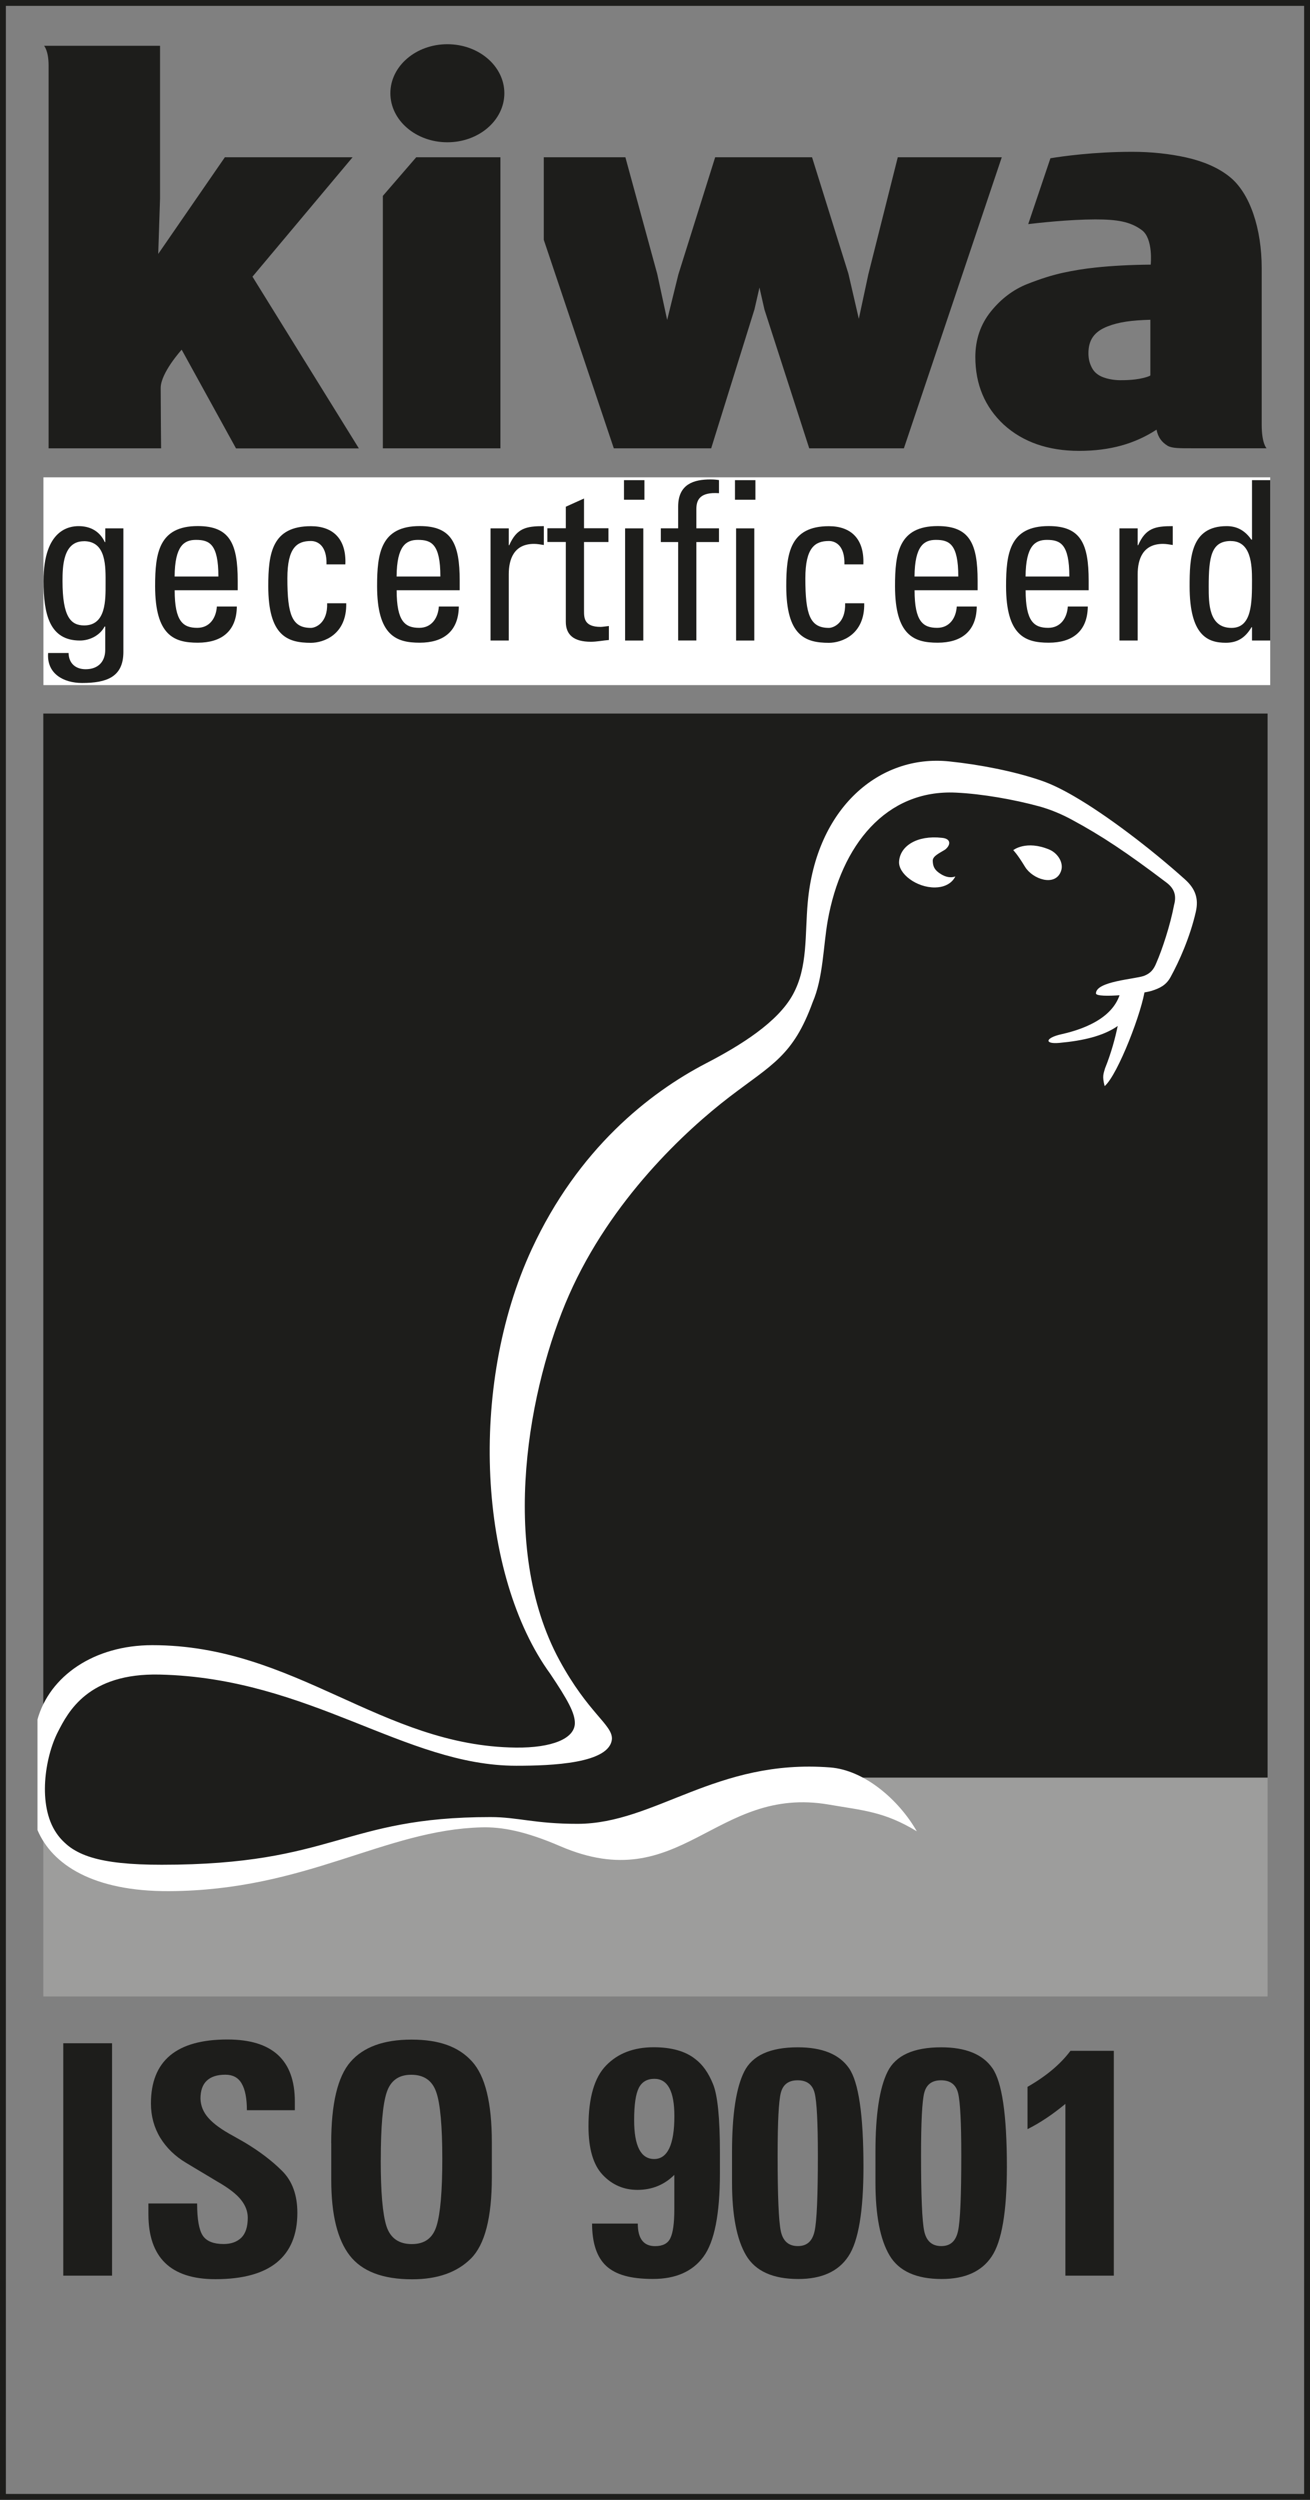 <?xml version="1.0" encoding="UTF-8"?><svg id="a" xmlns="http://www.w3.org/2000/svg" xmlns:xlink="http://www.w3.org/1999/xlink" viewBox="0 0 222.96 425.2"><rect x="0" y="0" width="222.96" height="425.2" fill="#808080" stroke="none"/><defs><style>.c{fill:#fff;}.d{fill:#9d9d9c;}.e{clip-path:url(#b);}.f{fill:none;}.g{fill:#1d1d1b;}</style><clipPath id="b"><rect class="f" x="0" width="222.96" height="425.2"/></clipPath></defs><g class="e"><path class="g" d="M222.96,0H0V425.2H222.96V0h0Zm-1,1V424.2H1V1H221.96"/></g><polygon class="d" points="215.74 302.2 7.37 302.2 7.37 339.58 215.74 339.58 215.74 302.2 215.74 302.2"/><path class="g" d="M7.37,121.37H215.74v180.99h-80.26c-14.78,1.58-24.08,10.57-35.45,9.53-6.44-.59-11.2-2.08-15.88-2.07-20.67,.07-26.36,11-56.48,11-8.04,0-14.23-4.32-20.3-11.13V121.37h0Z"/><path class="c" d="M172.46,144.61s.65,.61,2,2.83c1.29,2.12,5.17,3.45,6.13,.71,.5-1.42-.59-3.05-1.99-3.64-3.95-1.66-6.14,.09-6.14,.09"/><path class="c" d="M6.37,292.5c2.06-7.42,9.63-12.67,19.55-12.67,24.38,0,38.95,17.17,61.87,17.42,6.09,.07,10.05-1.5,10.05-4.18,0-1.71-1.21-3.93-4.2-8.38-12.12-16.69-14.01-48.74-3.14-72.21,7.88-17.01,19.95-26.58,29.73-31.65,5.84-3.03,12.13-6.95,14.71-11.65,2.59-4.7,2.03-10.18,2.54-15.72,1.45-16.03,12.19-25.18,24.06-23.95,5.24,.54,11.02,1.68,15.5,3.2,1.99,.67,3.9,1.65,5.78,2.74,5.55,3.21,13.01,8.88,18.85,14.12,1.74,1.56,2.39,3.23,1.85,5.55-1,4.35-2.85,8.45-4.28,11.05-.75,1.39-1.83,1.94-3.36,2.4-1.57,.47-9.2,1.27-9.35,.42-.02-2.09,6.59-2.43,8.17-3,1.06-.41,1.65-1.03,2.12-2.23,.98-2.24,2.34-6.32,3.01-9.85,.45-1.64,0-2.8-1.27-3.77-6.76-5.12-11.09-8-16.16-10.73-1.67-.9-3.52-1.7-5.52-2.25-4.28-1.17-9.71-2.13-14.17-2.34-11.9-.57-19.56,8.95-21.83,21.77-.76,4.26-.77,9.76-2.57,13.89-3.31,9.11-6.94,10.58-14.12,16.07-7.53,5.76-20.19,17.51-27.35,33.73-6.73,15.24-12.12,42.8-1.61,62.14,4.9,9,8.96,10.91,8.92,13.32-.27,4.23-10.3,4.6-16.29,4.6-18.95,0-35.03-14.9-60.66-15.51-12.25-.29-15.62,6.4-17.34,9.74-2.21,4.3-3.51,12.49-.25,17.24,2.59,3.78,7.19,5.37,17.92,5.37,29.4,0,30.83-8.11,55.95-8.11,4.67,0,7.54,1.16,14.84,1.15,13.22-.02,23.53-11.11,42.99-9.59,5.79,.45,11.64,5.46,14.73,10.86-5.58-3.39-9.19-3.54-14.94-4.54-19.43-3.36-25.21,15.92-45.76,7.07-5.99-2.58-9.95-3.29-13.37-3.2-16.57,.42-29.82,10.74-53.2,10.85-12.95,.06-19.89-4.53-22.39-10.39v-18.81h0Z"/><path class="c" d="M193.27,167.94c-1.47,.1-2.02,.06-2.06,.36-.45,3.42-1,8.12-3.14,13.43-.25,.91-.51,1.3-.06,3.01,2.24-1.92,6.48-12.9,6.9-16.74,.02-.12-.37-.13-1.64-.05"/><path class="c" d="M162.58,149.07s-.98,.51-2.44-.39c-1.07-.66-1.36-1.27-1.39-2.26-.02-.82,1.17-1.32,2.11-1.91,.92-.72,1.1-1.84-.52-2-4.33-.49-7.16,1.43-7.32,4.03-.14,2.06,2.94,4.44,6.12,4.41,2.76-.04,3.45-1.88,3.45-1.88"/><path class="c" d="M194.13,168.15c-1.12,5.91-5.4,8.48-13.86,9.24-2.58,.23-2.37-.86,.36-1.47,4.62-1.03,9.28-3.18,10.16-7.53,.28-1.38,3.65-1.9,3.34-.24"/><path class="g" d="M60.01,26.75h-21.74l-11.34,16.44,.31-9.43V7.79H7.5s.77,.82,.77,3.34V76.26H27.42s-.07-7.02-.07-10.27c0-2.58,3.57-6.51,3.57-6.51l9.25,16.79h20.91l-18.11-29.21,17.03-20.3h0Z"/><polygon class="g" points="152.8 26.75 147.79 46.66 146.17 54.23 144.4 46.56 138.21 26.75 121.72 26.75 115.46 46.67 113.55 54.42 111.86 46.6 106.44 26.75 92.55 26.75 92.55 40.79 104.47 76.26 121.04 76.26 128.41 52.62 129.26 48.91 130.11 52.66 137.73 76.26 153.84 76.26 170.5 26.75 152.8 26.75 152.8 26.75"/><path class="g" d="M195.78,63.85c0,.07-.36,.2-.56,.26-1.72,.56-3.76,.56-4.6,.56s-2.64-.19-3.74-.95c-.53-.36-.89-.8-1.18-1.45-.3-.66-.45-1.35-.45-2.19,0-2.25,.98-3.66,3.23-4.55,1.95-.77,4.15-1.05,7.31-1.14v9.45h0Zm18.96,8.39v-26.64c0-6.63-1.95-12.76-5.51-15.57-1.88-1.5-4.4-2.59-7.35-3.25-2.85-.63-5.96-.96-9.17-.96-6.63,0-12.08,.79-13.93,1.1l-3.78,11.2c1.59-.19,7.03-.8,11.43-.8,3.71,0,5.95,.37,7.92,1.83,1.96,1.46,1.5,5.86,1.5,5.86-3.46,.03-6.62,.2-9.42,.5-1.84,.19-3.69,.49-5.49,.88-1.81,.39-3.87,1.04-6.1,1.92-2.35,.93-4.43,2.49-6.17,4.64-1.77,2.18-2.67,4.8-2.67,7.78,0,4.64,1.62,8.5,4.82,11.48,3.25,2.97,7.57,4.48,12.84,4.48s9.5-1.21,13.18-3.61c.27,1.35,.9,2.13,1.88,2.74,.78,.45,2.1,.43,4.29,.43h12.56s-.83-.77-.83-4.02"/><polygon class="g" points="65.16 33.32 65.16 65.28 65.16 76.26 73.33 76.26 85.17 76.26 85.17 26.75 70.84 26.75 65.16 33.32 65.16 33.32"/><path class="g" d="M76.14,7.52c-5.36,0-9.7,3.74-9.7,8.34s4.34,8.34,9.7,8.34,9.7-3.74,9.7-8.34-4.34-8.34-9.7-8.34"/><polygon class="c" points="7.39 81.19 7.39 116.53 216.19 116.53 216.19 81.19 7.39 81.19 7.39 81.19"/><path class="g" d="M14.27,92.06c-3.51,0-3.63,4.23-3.63,6.76,0,6.12,1.4,7.56,3.7,7.56,3.74,0,3.63-4.42,3.63-7.07,0-2.83,.19-7.26-3.7-7.26h0Zm3.63-2.19h3.1v21.01c0,4.27-2.83,5.29-7.03,5.29-3.17,0-6.05-1.59-5.78-5.1h3.48c.04,1.78,1.21,2.76,2.91,2.76,2.15,0,3.33-1.32,3.33-3.29v-3.97h-.11c-.79,1.51-2.53,2.38-4.19,2.38-5.18,0-6.2-4.46-6.2-10.13,0-8.77,4.42-9.33,5.97-9.33,2,0,3.59,.87,4.46,2.72h.08v-2.34h0Z"/><path class="g" d="M37.17,98.06c0-5.55-1.55-6.23-3.82-6.23-1.97,0-3.59,.94-3.63,6.23h7.44Zm-7.44,2.34c0,5.33,1.44,6.39,3.85,6.39,2.12,0,3.21-1.7,3.33-3.63h3.4c-.04,4.23-2.64,6.16-6.65,6.16s-7.26-1.21-7.26-9.64c0-5.59,.64-10.2,7.26-10.2,5.44,0,6.8,2.98,6.8,9.3v1.62h-10.73Z"/><path class="g" d="M55.57,95.99c.08-3.14-1.47-3.97-2.65-3.97-2.38,0-4.01,1.13-4.01,6.35,0,6.2,.79,8.43,4.01,8.43,.72,0,2.87-.76,2.76-4.19h3.25c.11,5.37-3.89,6.73-6.01,6.73-4.04,0-7.26-1.21-7.26-9.64,0-5.59,.64-10.2,7.26-10.2,3.82,0,6.05,2.23,5.86,6.5h-3.21Z"/><path class="g" d="M74.95,98.06c0-5.55-1.55-6.23-3.82-6.23-1.97,0-3.59,.94-3.63,6.23h7.44Zm-7.44,2.34c0,5.33,1.44,6.39,3.85,6.39,2.12,0,3.21-1.7,3.33-3.63h3.4c-.04,4.23-2.64,6.16-6.65,6.16s-7.26-1.21-7.26-9.64c0-5.59,.64-10.2,7.26-10.2,5.44,0,6.8,2.98,6.8,9.3v1.62h-10.73Z"/><path class="g" d="M86.59,92.74h.08c1.28-2.91,2.87-3.25,5.89-3.25v3.21c-.57-.08-1.1-.19-1.66-.19-3.44,0-4.31,2.61-4.31,5.18v11.26h-3.1v-19.08h3.1v2.87h0Z"/><path class="g" d="M96.3,89.86v-3.67l3.1-1.4v5.06h4.16v2.34h-4.16v11.68c0,1.21,0,2.76,2.83,2.76,.23,0,.72-.07,1.4-.15v2.38c-1.02,.08-2.04,.3-3.06,.3-2.95,0-4.27-1.21-4.27-3.4v-13.57h-3.14v-2.34h3.14Z"/><path class="g" d="M109.49,108.95h-3.1v-19.08h3.1v19.08h0Zm-3.29-27.28h3.48v3.33h-3.48v-3.33h0Z"/><path class="g" d="M115.42,89.86v-3.7c0-3.85,2.72-4.61,5.48-4.61,.64,0,1.02,.04,1.47,.11v2.23c-3.29-.23-3.85,1.17-3.85,2.72v3.25h3.85v2.34h-3.85v16.74h-3.1v-16.74h-2.95v-2.34h2.95Z"/><path class="g" d="M128.38,108.95h-3.1v-19.08h3.1v19.08h0Zm-3.29-27.28h3.48v3.33h-3.48v-3.33h0Z"/><path class="g" d="M143.72,95.99c.08-3.14-1.47-3.97-2.64-3.97-2.38,0-4.01,1.13-4.01,6.35,0,6.2,.79,8.43,4.01,8.43,.72,0,2.87-.76,2.76-4.19h3.25c.11,5.37-3.89,6.73-6.01,6.73-4.04,0-7.26-1.21-7.26-9.64,0-5.59,.64-10.2,7.26-10.2,3.82,0,6.05,2.23,5.86,6.5h-3.21Z"/><path class="g" d="M163.1,98.06c0-5.55-1.55-6.23-3.82-6.23-1.96,0-3.59,.94-3.63,6.23h7.44Zm-7.44,2.34c0,5.33,1.44,6.39,3.85,6.39,2.12,0,3.21-1.7,3.33-3.63h3.4c-.04,4.23-2.64,6.16-6.65,6.16s-7.26-1.21-7.26-9.64c0-5.59,.64-10.2,7.26-10.2,5.44,0,6.8,2.98,6.8,9.3v1.62h-10.73Z"/><path class="g" d="M182,98.06c0-5.55-1.55-6.23-3.82-6.23-1.96,0-3.59,.94-3.63,6.23h7.44Zm-7.44,2.34c0,5.33,1.44,6.39,3.85,6.39,2.12,0,3.21-1.7,3.33-3.63h3.4c-.04,4.23-2.64,6.16-6.65,6.16s-7.26-1.21-7.26-9.64c0-5.59,.64-10.2,7.26-10.2,5.44,0,6.8,2.98,6.8,9.3v1.62h-10.73Z"/><path class="g" d="M193.63,92.74h.08c1.28-2.91,2.87-3.25,5.89-3.25v3.21c-.57-.08-1.1-.19-1.66-.19-3.44,0-4.31,2.61-4.31,5.18v11.26h-3.1v-19.08h3.1v2.87h0Z"/><path class="g" d="M209.5,92.02c-3.33,0-3.78,2.65-3.78,7.75,0,2.87,0,7.03,3.89,7.03,3.48,0,3.48-4.31,3.48-8.16,0-2.53-.15-6.61-3.59-6.61h0Zm3.59-10.35h3.1v27.28h-3.1v-2.27h-.08c-1.06,1.78-2.38,2.65-4.38,2.65-3.06,0-6.16-1.21-6.16-9.6,0-4.76,.15-10.24,6.31-10.24,1.81,0,3.14,.79,4.2,2.3h.11v-10.13h0Z"/><g><path class="g" d="M10.77,347.54h8.3v39.53H10.77v-39.53Z"/><path class="g" d="M25.25,374.79h8.3c0,2.69,.32,4.51,.97,5.48,.64,.95,1.83,1.42,3.54,1.42,1.27,0,2.27-.36,3.01-1.07,.73-.72,1.1-1.85,1.1-3.41,0-1.06-.38-2.06-1.13-3.01-.75-.97-2.09-2.01-4.03-3.12l-5.34-3.2c-1.86-1.11-3.33-2.53-4.4-4.27-1.06-1.75-1.58-3.7-1.58-5.83,0-7.25,4.34-10.88,13.02-10.88,7.64,0,11.47,3.51,11.47,10.53v1.5h-8.16c0-2.02-.3-3.54-.89-4.54-.57-1-1.5-1.5-2.77-1.5-1.4,0-2.45,.34-3.17,1.02-.72,.68-1.07,1.7-1.07,3.06,.04,1.22,.49,2.32,1.37,3.3,.88,.99,2.26,1.99,4.16,3.01l1.99,1.13c2.54,1.52,4.67,3.14,6.39,4.86s2.58,4.09,2.58,7.12c0,3.71-1.16,6.52-3.49,8.43-2.33,1.9-5.82,2.85-10.47,2.85-7.59,0-11.39-3.68-11.39-11.04v-1.85Z"/><path class="g" d="M56.37,364.54c0-6.7,1.09-11.31,3.28-13.83,2.18-2.52,5.65-3.79,10.39-3.79s8.05,1.23,10.29,3.71c2.26,2.47,3.38,7.05,3.38,13.75v5.96c0,6.86-1.19,11.47-3.57,13.83-2.36,2.35-5.69,3.52-9.99,3.52-5,0-8.54-1.35-10.63-4.05s-3.14-6.97-3.14-12.81v-6.28Zm8.43,2.87c0,5.44,.32,9.18,.97,11.23,.66,2.04,2.1,3.06,4.32,3.06s3.59-1.04,4.22-3.12c.64-2.08,.97-5.87,.97-11.39s-.35-9.47-1.05-11.39c-.68-1.93-2.09-2.9-4.24-2.9s-3.53,1.01-4.19,3.04c-.66,2.02-.99,5.84-.99,11.47Z"/><path class="g" d="M100.79,378.21h7.76c0,2.56,.98,3.84,2.95,3.84,1.31,0,2.18-.46,2.6-1.37,.45-.93,.67-2.57,.67-4.92v-5.83c-1.72,1.7-3.81,2.55-6.28,2.55-2.33,0-4.3-.85-5.91-2.55s-2.42-4.45-2.42-8.25c0-4.87,1-8.32,3.01-10.37,2-2.06,4.7-3.09,8.08-3.09,3.04,0,5.41,.67,7.09,2.01,1.24,.93,2.24,2.34,3.01,4.24,.79,1.9,1.18,5.8,1.18,11.71v3.46c0,6.96-.94,11.71-2.82,14.23-1.86,2.51-4.72,3.76-8.57,3.76s-6.34-.73-7.95-2.2c-1.61-1.49-2.42-3.9-2.42-7.25Zm7.14-17.59c0,4.4,1.14,6.61,3.41,6.61s3.44-2.44,3.44-7.3c0-4.23-1.14-6.34-3.41-6.34-1.25,0-2.14,.53-2.66,1.58-.52,1.04-.78,2.86-.78,5.45Z"/><path class="g" d="M124.59,367.79v-1.75c0-6.36,.69-10.91,2.07-13.67s4.42-4.14,9.13-4.14c4.15,0,7.05,1.18,8.7,3.54s2.47,7.96,2.47,16.78c0,7.61-.86,12.69-2.58,15.25-1.7,2.56-4.54,3.84-8.51,3.84-4.33,0-7.3-1.34-8.89-4.03s-2.39-6.82-2.39-12.41v-3.44Zm7.76-1.16c0,6.88,.18,11.16,.54,12.86s1.33,2.55,2.9,2.55,2.47-.84,2.85-2.53c.38-1.68,.56-5.98,.56-12.89,0-5.59-.18-9.11-.54-10.58-.36-1.47-1.33-2.2-2.9-2.2s-2.5,.72-2.87,2.15c-.36,1.43-.54,4.98-.54,10.63Z"/><path class="g" d="M149,367.79v-1.75c0-6.36,.69-10.91,2.07-13.67,1.38-2.76,4.42-4.14,9.13-4.14,4.15,0,7.05,1.18,8.7,3.54s2.47,7.96,2.47,16.78c0,7.61-.86,12.69-2.58,15.25-1.7,2.56-4.54,3.84-8.51,3.84-4.33,0-7.3-1.34-8.89-4.03s-2.39-6.82-2.39-12.41v-3.44Zm7.76-1.16c0,6.88,.18,11.16,.54,12.86s1.33,2.55,2.9,2.55,2.47-.84,2.85-2.53c.38-1.68,.56-5.98,.56-12.89,0-5.59-.18-9.11-.54-10.58-.36-1.47-1.33-2.2-2.9-2.2s-2.5,.72-2.87,2.15c-.36,1.43-.54,4.98-.54,10.63Z"/><path class="g" d="M174.89,354.95c3.17-1.81,5.6-3.85,7.3-6.12h7.38v38.24h-8.24v-29.22c-2.18,1.81-4.33,3.24-6.45,4.3v-7.2Z"/></g></svg>